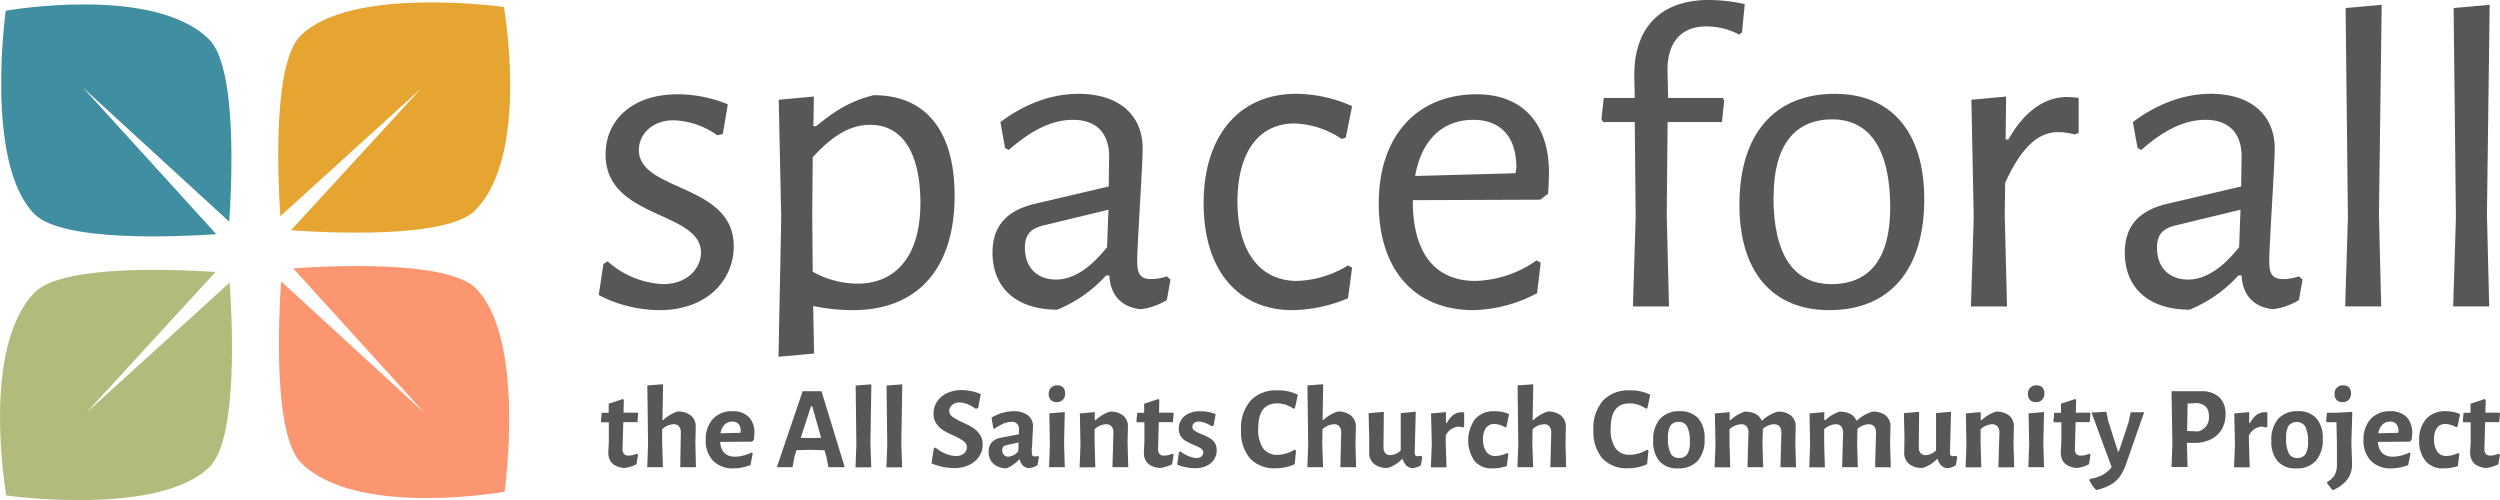 <?xml version="1.0" encoding="UTF-8"?> <svg xmlns="http://www.w3.org/2000/svg" id="Layer_1" data-name="Layer 1" viewBox="0 0 530.32 106.09"><defs><style>.cls-1{fill:#575756;}.cls-2{fill:#408ea1;}.cls-3{fill:#e6a531;}.cls-4{fill:#fc9670;}.cls-5{fill:#b3bb7c;}</style></defs><path class="cls-1" d="M293.2,256.14l-1.06,6.29-1.16.29a16.82,16.82,0,0,0-9.3-3.19c-4.55,0-7.35,3-7.35,6.29,0,8.9,20.13,7.06,20.13,20.42,0,7.07-5.52,13.56-15.78,13.56a28.41,28.41,0,0,1-12.87-3.2l1-6.58.88-.58a19,19,0,0,0,11.81,4.84c5,0,8-3.29,8-6.68,0-8.91-20.23-7.07-20.23-20.81,0-7.36,5.71-12.78,15.29-12.78A28.25,28.25,0,0,1,293.2,256.14Z" transform="translate(-138.81 -234.01)"></path><path class="cls-1" d="M341.31,275.5c0,15.58-7.93,24.3-21.58,24.3a41.47,41.47,0,0,1-8.42-.88L311.5,309l-7.55.69.58-29.45L304,255.17l7.45-.68-.09,6.29h.58c4.45-3.67,7.64-5.42,12.19-6.58C335.51,254.2,341.31,262.14,341.31,275.5Zm-7.26.87c-.19-10.07-3.87-15.88-10.64-15.88-4,0-7.75,2-12.2,6.88l-.1,12.19.1,12.1a19.82,19.82,0,0,0,9.48,2.52C328.83,294.18,334.25,288.37,334.05,276.37Z" transform="translate(-138.81 -234.01)"></path><path class="cls-1" d="M381.2,265.53c0,3.39-1.16,20.52-1.16,23.91,0,2.8.77,3.77,3,3.77a10.39,10.39,0,0,0,3.29-.58l.77.68-.77,4.36a14,14,0,0,1-5.52,1.93c-4-.39-6.48-2.9-6.68-7.16h-.68a28.53,28.53,0,0,1-10.35,7.26c-8.72,0-13.75-4.65-13.75-12.1,0-5.91,3.29-9,9-10.36L374,273.56l.09-6.29c0-5.13-2.81-7.84-7.64-7.84-4.36,0-8.62,2-13.65,6.39l-.78-.39-1-5.52c5.33-4,11-6,16.56-6C376,253.91,381.2,258.27,381.2,265.53Zm-21.3,16.36c-2.42.68-3.68,1.84-3.68,4.64,0,4.26,2.62,6.78,6.59,6.78,3.77,0,7.35-2.52,10.84-6.87l.29-7.94Z" transform="translate(-138.81 -234.01)"></path><path class="cls-1" d="M425.63,256.53l-1.35,6.67-.87.29a18.93,18.93,0,0,0-10-3.29c-7.56,0-12.1,6.1-12.1,16.56S406,293.6,413.92,293.6a21.77,21.77,0,0,0,10.84-3.29l.87.48-.87,6.49A31.44,31.44,0,0,1,413,299.8c-11.71,0-18.87-8.62-18.87-22.66,0-14.23,7.45-23.23,19.65-23.23A29.39,29.39,0,0,1,425.63,256.53Z" transform="translate(-138.81 -234.01)"></path><path class="cls-1" d="M438.51,276.76c0,10.45,4.36,16.84,13.26,16.84a23.62,23.62,0,0,0,13-4.36l.87.49-.77,6.48a30.37,30.37,0,0,1-13.46,3.59c-12.68,0-20.13-8.72-20.13-22.66,0-14.32,8.13-23.13,20.81-23.13,9.68,0,15.3,6.19,15.3,16.65,0,1.06-.1,3.29-.2,4.45l-1.64,1.26-27,.1Zm.48-5.42,21.3-.58.19-1.17c0-7-3.77-10.16-9.1-10.16C444.8,259.43,440.35,263.69,439,271.34Z" transform="translate(-138.81 -234.01)"></path><path class="cls-1" d="M508.92,234.88l-.58,6-.58.48a14.67,14.67,0,0,0-7.07-1.74c-5,0-8.26,3.13-8.15,9.47l.12,5.69h11.61l.29.58-.48,4.55H492.56l-.19,19.65.48,19.46H485.2l.58-18.87-.19-20.24h-6.68l-.39-.58.49-4.55h6.58l-.1-4.61C485.4,239.72,491.2,234,501.37,234A36.25,36.25,0,0,1,508.92,234.88Z" transform="translate(-138.81 -234.01)"></path><path class="cls-1" d="M547,276.27c0,14.91-7.26,23.53-20.14,23.53-12.1,0-19.07-8.14-19.07-22.37,0-14.9,7.36-23.52,20.23-23.52C540,253.91,547,262,547,276.27Zm-32-.58c0,12.49,4.36,18.59,12.29,18.59,8.14,0,12.49-5.42,12.49-16.26,0-12.3-4.35-18.69-12.29-18.69C519.41,259.33,515.05,265,515.05,275.69Z" transform="translate(-138.81 -234.01)"></path><path class="cls-1" d="M579.75,254.78v7.46l-.87.29a13.37,13.37,0,0,0-3.49-.49c-4.16,0-7.74,3.1-11.23,10.75l-.09,6.77.48,19.46H556.9l.59-18.78L557,255.17l7.36-.68-.1,9.1h.58c4-7,8.62-9,12.39-9A20.42,20.42,0,0,1,579.75,254.78Z" transform="translate(-138.81 -234.01)"></path><path class="cls-1" d="M621.34,265.53c0,3.39-1.16,20.52-1.16,23.91,0,2.8.78,3.77,3,3.77a10.35,10.35,0,0,0,3.29-.58l.78.68-.78,4.36A14,14,0,0,1,621,299.6c-4-.39-6.49-2.9-6.68-7.16h-.68a28.57,28.57,0,0,1-10.36,7.26c-8.71,0-13.74-4.65-13.74-12.1,0-5.91,3.29-9,9-10.36l15.68-3.68.1-6.29c0-5.13-2.81-7.84-7.65-7.84-4.36,0-8.62,2-13.65,6.39l-.77-.39-1-5.52c5.32-4,11-6,16.55-6C616.12,253.91,621.34,258.27,621.34,265.53Zm-21.29,16.36c-2.42.68-3.68,1.84-3.68,4.64,0,4.26,2.61,6.78,6.58,6.78,3.78,0,7.36-2.52,10.84-6.87l.29-7.94Z" transform="translate(-138.81 -234.01)"></path><path class="cls-1" d="M643.93,299h-7.64l.58-18.87-.49-44.42,7.65-.68-.58,44.51Z" transform="translate(-138.81 -234.01)"></path><path class="cls-1" d="M666.84,299H659.2l.58-18.87-.49-44.42,7.65-.68-.58,44.51Z" transform="translate(-138.81 -234.01)"></path><path class="cls-1" d="M273.88,330.24l.27.25-.32,2a7.65,7.65,0,0,1-2.61.8c-2.25-.23-3.38-1.34-3.38-3.31l.12-2.08,0-4.31h-1.56l-.12-.18.17-1.83h1.48v-1.93l3-1,.22.2-.07,2.7h3l.1.18-.15,1.83h-3l-.16,5.61a1.69,1.69,0,0,0,.31,1.14,1.26,1.26,0,0,0,1,.34A3.93,3.93,0,0,0,273.88,330.24Z" transform="translate(-138.81 -234.01)"></path><path class="cls-1" d="M283.23,325.85a2,2,0,0,0-.38-1.38,1.45,1.45,0,0,0-1.18-.47,3.8,3.8,0,0,0-2.4,1.07l0,2.91.17,5.14h-3.33l.17-4.84-.15-12.51,3.34-.25-.13,7.6h.15a8.47,8.47,0,0,1,3-1.81,4.28,4.28,0,0,1,2.9.87,3,3,0,0,1,1,2.49l-.07,3.33.12,5.12h-3.33Z" transform="translate(-138.81 -234.01)"></path><path class="cls-1" d="M298.34,327.7l-6.77.05q.23,3.13,3.19,3.14a8.29,8.29,0,0,0,3.45-.88l.28.18-.5,2.48a10.6,10.6,0,0,1-3.59.7,5.78,5.78,0,0,1-4.32-1.61,6.06,6.06,0,0,1-1.56-4.43,6.26,6.26,0,0,1,1.52-4.45,5.4,5.4,0,0,1,4.14-1.64,4.68,4.68,0,0,1,3.45,1.21,4.6,4.6,0,0,1,1.21,3.4,11,11,0,0,1-.12,1.45Zm-2.41-2.23a2.23,2.23,0,0,0-.45-1.51,1.68,1.68,0,0,0-1.33-.52,2.23,2.23,0,0,0-1.62.64,3.35,3.35,0,0,0-.88,1.84l4.23-.1Z" transform="translate(-138.81 -234.01)"></path><path class="cls-1" d="M318,333.12h-3.46l-.4-2.11-.43-1.5-3.15-.08-2.79.08-.42,1.33-.43,2.28H303.6L309.07,317h4Zm-5-6.24-1.91-6.72h-.22l-2.21,6.72,2.16.05Z" transform="translate(-138.81 -234.01)"></path><path class="cls-1" d="M323.45,328l.18,5.14h-3.34l.18-4.84-.15-12.51,3.33-.25Z" transform="translate(-138.81 -234.01)"></path><path class="cls-1" d="M330,328l.18,5.14h-3.33l.17-4.84-.15-12.51,3.34-.25Z" transform="translate(-138.81 -234.01)"></path><path class="cls-1" d="M346.86,317.6l-.55,2.94-.5.2a8.49,8.49,0,0,0-1.77-1,4.76,4.76,0,0,0-1.67-.35,2.31,2.31,0,0,0-1.6.54,1.64,1.64,0,0,0-.6,1.24,1.49,1.49,0,0,0,.66,1.23,12.29,12.29,0,0,0,2.1,1.18,20.4,20.4,0,0,1,2.24,1.16,5.12,5.12,0,0,1,1.48,1.42,3.67,3.67,0,0,1,.61,2.16,4.49,4.49,0,0,1-.75,2.52,5.12,5.12,0,0,1-2.13,1.8,7.29,7.29,0,0,1-3.18.66,12.18,12.18,0,0,1-4.79-1l.48-3.16.37-.2a7.47,7.47,0,0,0,2.2,1.34,5.84,5.84,0,0,0,2.11.46,2.52,2.52,0,0,0,1.72-.54,1.66,1.66,0,0,0,.61-1.29,1.56,1.56,0,0,0-.66-1.3,12.29,12.29,0,0,0-2.14-1.2,18.47,18.47,0,0,1-2.21-1.13,4.75,4.75,0,0,1-1.45-1.41,3.66,3.66,0,0,1-.6-2.13,4.53,4.53,0,0,1,.75-2.54,5.06,5.06,0,0,1,2.1-1.79,7,7,0,0,1,3.09-.65A10.73,10.73,0,0,1,346.86,317.6Z" transform="translate(-138.81 -234.01)"></path><path class="cls-1" d="M356.85,322.1a2.92,2.92,0,0,1,1.09,2.42c0,.3-.05,1.25-.15,2.86,0,.47,0,.95-.08,1.44s0,.91,0,1.26a1,1,0,0,0,.13.59.53.53,0,0,0,.45.17,3.23,3.23,0,0,0,.65-.1l.25.2-.3,1.75a4,4,0,0,1-1.83.63,2.07,2.07,0,0,1-1.25-.54,2.36,2.36,0,0,1-.68-1.29h-.17a7.32,7.32,0,0,1-2.58,1.85,4.14,4.14,0,0,1-2.84-.95,3.25,3.25,0,0,1-1-2.53,2.88,2.88,0,0,1,.63-2,3.4,3.4,0,0,1,1.95-1l3.83-.73v-1a1.43,1.43,0,0,0-1.6-1.63,4.4,4.4,0,0,0-1.64.35,10.66,10.66,0,0,0-1.95,1.11l-.25-.15-.37-2.21a9.18,9.18,0,0,1,2.3-1,8.72,8.72,0,0,1,2.46-.36A4.78,4.78,0,0,1,356.85,322.1Zm-4.65,6.36a1.06,1.06,0,0,0-.59.33,1.19,1.19,0,0,0-.19.72,1.41,1.41,0,0,0,.35,1,1.28,1.28,0,0,0,1,.37,3,3,0,0,0,2.06-1.16l.05-1.85Z" transform="translate(-138.81 -234.01)"></path><path class="cls-1" d="M364.32,316.2a1.73,1.73,0,0,1,.44,1.25,1.9,1.9,0,0,1-.48,1.36,1.72,1.72,0,0,1-1.3.5,1.7,1.7,0,0,1-1.27-.45,1.77,1.77,0,0,1-.44-1.28,1.85,1.85,0,0,1,.49-1.33,1.8,1.8,0,0,1,1.34-.5A1.62,1.62,0,0,1,364.32,316.2Zm-2.8,12.11-.12-6.62,3.28-.28-.15,6.57.15,5.14h-3.33Z" transform="translate(-138.81 -234.01)"></path><path class="cls-1" d="M375,325.85a2,2,0,0,0-.39-1.37,1.49,1.49,0,0,0-1.19-.48,3.83,3.83,0,0,0-2.41,1.07V328l.15,5.14h-3.33l.18-4.81-.13-6.62,3.16-.28v1.71h.17a8.47,8.47,0,0,1,3-1.81,4.32,4.32,0,0,1,2.91.87,3,3,0,0,1,.95,2.49L378,328l.15,5.12h-3.36Z" transform="translate(-138.81 -234.01)"></path><path class="cls-1" d="M387.49,330.24l.28.25-.33,2a7.65,7.65,0,0,1-2.61.8c-2.25-.23-3.38-1.34-3.38-3.31l.12-2.08,0-4.31H380l-.13-.18.18-1.83h1.47v-1.93l3-1,.22.2-.07,2.7h3l.1.18-.15,1.83h-3l-.15,5.61a1.69,1.69,0,0,0,.3,1.14,1.26,1.26,0,0,0,1,.34A3.93,3.93,0,0,0,387.49,330.24Z" transform="translate(-138.81 -234.01)"></path><path class="cls-1" d="M396.69,321.84l-.45,2.46-.4.12a6.64,6.64,0,0,0-1.46-.73,4.17,4.17,0,0,0-1.28-.25,1.38,1.38,0,0,0-1,.32,1,1,0,0,0-.35.76,1,1,0,0,0,.46.85,7.61,7.61,0,0,0,1.47.73,13,13,0,0,1,1.65.78,3.36,3.36,0,0,1,1.12,1,2.78,2.78,0,0,1,.46,1.64,3.63,3.63,0,0,1-.51,1.87,3.73,3.73,0,0,1-1.57,1.4,5.6,5.6,0,0,1-2.58.54,10.25,10.25,0,0,1-3.73-.75l.37-2.61.33-.2a6.58,6.58,0,0,0,1.73,1,4.48,4.48,0,0,0,1.68.39,1.49,1.49,0,0,0,1.05-.34,1.08,1.08,0,0,0,.38-.82,1,1,0,0,0-.47-.85,7.86,7.86,0,0,0-1.46-.72c-.69-.3-1.25-.58-1.68-.82a3.26,3.26,0,0,1-1.12-1,2.89,2.89,0,0,1-.46-1.68,3.36,3.36,0,0,1,1.23-2.67,5,5,0,0,1,3.33-1A9,9,0,0,1,396.69,321.84Z" transform="translate(-138.81 -234.01)"></path><path class="cls-1" d="M414.11,317.75l-.61,2.84-.27.12a6.39,6.39,0,0,0-1.65-.83,5.93,5.93,0,0,0-1.86-.3c-2.66,0-4,1.75-4,5.24a7.1,7.1,0,0,0,1,4.25,3.54,3.54,0,0,0,3,1.42,6.94,6.94,0,0,0,1.92-.29,7.1,7.1,0,0,0,1.79-.79l.3.17-.27,2.89a9.57,9.57,0,0,1-4,.87,7,7,0,0,1-5.5-2.1,8.76,8.76,0,0,1-1.89-6,8.85,8.85,0,0,1,2-6.22,7.32,7.32,0,0,1,5.7-2.2A9.1,9.1,0,0,1,414.11,317.75Z" transform="translate(-138.81 -234.01)"></path><path class="cls-1" d="M423.31,325.85a2,2,0,0,0-.38-1.38,1.45,1.45,0,0,0-1.18-.47,3.8,3.8,0,0,0-2.4,1.07l-.06,2.91.18,5.14h-3.33l.17-4.84-.15-12.51,3.34-.25-.13,7.6h.15a8.47,8.47,0,0,1,3-1.81,4.28,4.28,0,0,1,2.9.87,3,3,0,0,1,1,2.49l-.07,3.33.12,5.12h-3.33Z" transform="translate(-138.81 -234.01)"></path><path class="cls-1" d="M440.52,330.94l-.3,1.75a3.67,3.67,0,0,1-1.9.63,2.19,2.19,0,0,1-1.2-.58,2.85,2.85,0,0,1-.73-1.3h-.23a7,7,0,0,1-3,1.83,4.28,4.28,0,0,1-2.9-.87,3,3,0,0,1-1-2.49l0-3-.13-5.26,3.23-.28-.07,7.4a2,2,0,0,0,.35,1.33,1.39,1.39,0,0,0,1.13.45,3.28,3.28,0,0,0,2.18-1v-7.92l3.18-.28-.22,8.67a1,1,0,0,0,.13.58.52.52,0,0,0,.44.18,3.28,3.28,0,0,0,.68-.1Z" transform="translate(-138.81 -234.01)"></path><path class="cls-1" d="M449.4,321.49v3.08l-.35.13a2.41,2.41,0,0,0-.93-.18,3.25,3.25,0,0,0-2.63,1.88V328l.17,5.14h-3.33l.2-4.81-.15-6.62,3.16-.28,0,2.28h.2q1.23-2.25,3.06-2.25C448.92,321.44,449.13,321.46,449.4,321.49Z" transform="translate(-138.81 -234.01)"></path><path class="cls-1" d="M457.48,321.4a6.24,6.24,0,0,1,1.44.46l-.55,2.66-.28.13a4.84,4.84,0,0,0-2.28-.71,2.11,2.11,0,0,0-1.78.83,3.9,3.9,0,0,0-.62,2.36,4.51,4.51,0,0,0,.67,2.68,2.25,2.25,0,0,0,1.93.93,6.1,6.1,0,0,0,2.51-.63l.25.2-.33,2.58a10.06,10.06,0,0,1-3.08.48,4.69,4.69,0,0,1-3.76-1.57,7.74,7.74,0,0,1,.13-8.92,5.25,5.25,0,0,1,4.11-1.64A8.21,8.21,0,0,1,457.48,321.4Z" transform="translate(-138.81 -234.01)"></path><path class="cls-1" d="M467.87,325.85a2,2,0,0,0-.38-1.38,1.43,1.43,0,0,0-1.18-.47,3.8,3.8,0,0,0-2.4,1.07l-.05,2.91.17,5.14H460.7l.18-4.84-.15-12.51,3.33-.25-.13,7.6h.15a8.42,8.42,0,0,1,3-1.81,4.25,4.25,0,0,1,2.89.87,3.08,3.08,0,0,1,1,2.49L470.9,328l.13,5.12h-3.34Z" transform="translate(-138.81 -234.01)"></path><path class="cls-1" d="M488.87,317.75l-.6,2.84-.28.12a6.39,6.39,0,0,0-1.65-.83,5.84,5.84,0,0,0-1.86-.3q-4,0-4,5.24a7.17,7.17,0,0,0,1,4.25,3.56,3.56,0,0,0,3,1.42,6.93,6.93,0,0,0,1.91-.29,7.1,7.1,0,0,0,1.79-.79l.31.17-.28,2.89a9.55,9.55,0,0,1-4,.87,7,7,0,0,1-5.5-2.1,8.76,8.76,0,0,1-1.89-6,8.9,8.9,0,0,1,2-6.22,7.36,7.36,0,0,1,5.71-2.2A9,9,0,0,1,488.87,317.75Z" transform="translate(-138.81 -234.01)"></path><path class="cls-1" d="M499.05,322.74a6.29,6.29,0,0,1,1.35,4.34,6.75,6.75,0,0,1-1.45,4.67,5.35,5.35,0,0,1-4.19,1.62,5,5,0,0,1-3.91-1.5,6.3,6.3,0,0,1-1.35-4.34,6.78,6.78,0,0,1,1.45-4.68,5.37,5.37,0,0,1,4.19-1.61A5,5,0,0,1,499.05,322.74Zm-5.88,1.56a4.72,4.72,0,0,0-.54,2.58,7.06,7.06,0,0,0,.55,3.28,1.92,1.92,0,0,0,1.81,1,2,2,0,0,0,1.74-.79,4.75,4.75,0,0,0,.54-2.6,6.92,6.92,0,0,0-.57-3.27,1.9,1.9,0,0,0-1.79-1A1.94,1.94,0,0,0,493.17,324.3Z" transform="translate(-138.81 -234.01)"></path><path class="cls-1" d="M516.49,333.12l.2-7.27c0-1.24-.52-1.85-1.58-1.85a3.77,3.77,0,0,0-2.35,1l-.08,3,.15,5.12H509.5l.2-7.27a1.93,1.93,0,0,0-.39-1.38,1.47,1.47,0,0,0-1.19-.47,4.06,4.06,0,0,0-2.43,1.05V328l.15,5.14h-3.31l.18-4.81-.13-6.62,3.13-.28v1.71h.18a8.47,8.47,0,0,1,3-1.81c1.87,0,3.07.63,3.59,1.88h.15a8.29,8.29,0,0,1,3.26-1.88,4.25,4.25,0,0,1,2.89.87,3,3,0,0,1,.94,2.49l-.07,3.33.15,5.12Z" transform="translate(-138.81 -234.01)"></path><path class="cls-1" d="M536.57,333.12l.2-7.27c0-1.24-.53-1.85-1.58-1.85a3.79,3.79,0,0,0-2.36,1l-.07,3,.15,5.12h-3.33l.2-7.27a2,2,0,0,0-.39-1.38,1.5,1.5,0,0,0-1.19-.47,4,4,0,0,0-2.43,1.05V328l.15,5.14h-3.31l.17-4.81-.12-6.62,3.13-.28v1.71H526a8.38,8.38,0,0,1,3-1.81c1.87,0,3.06.63,3.58,1.88h.15a8.36,8.36,0,0,1,3.26-1.88,4.28,4.28,0,0,1,2.9.87,3,3,0,0,1,.94,2.49l-.08,3.33.15,5.12Z" transform="translate(-138.81 -234.01)"></path><path class="cls-1" d="M554,330.94l-.3,1.75a3.67,3.67,0,0,1-1.9.63,2.26,2.26,0,0,1-1.21-.58,2.84,2.84,0,0,1-.72-1.3h-.23a6.93,6.93,0,0,1-3,1.83,4.25,4.25,0,0,1-2.89-.87,3.07,3.07,0,0,1-1-2.49l.05-3-.12-5.26,3.23-.28-.07,7.4a2,2,0,0,0,.35,1.33,1.38,1.38,0,0,0,1.13.45,3.28,3.28,0,0,0,2.18-1v-7.92l3.18-.28-.23,8.67a1,1,0,0,0,.14.58.52.52,0,0,0,.44.18,3.37,3.37,0,0,0,.68-.1Z" transform="translate(-138.81 -234.01)"></path><path class="cls-1" d="M562.94,325.85a2,2,0,0,0-.39-1.37,1.5,1.5,0,0,0-1.19-.48,3.81,3.81,0,0,0-2.41,1.07V328l.15,5.14h-3.33l.17-4.81-.12-6.62,3.16-.28v1.71h.17a8.47,8.47,0,0,1,3-1.81,4.32,4.32,0,0,1,2.91.87,3,3,0,0,1,.95,2.49l-.08,3.33.15,5.12h-3.36Z" transform="translate(-138.81 -234.01)"></path><path class="cls-1" d="M572.05,316.2a1.73,1.73,0,0,1,.43,1.25,1.89,1.89,0,0,1-.47,1.36,1.73,1.73,0,0,1-1.31.5,1.67,1.67,0,0,1-1.26-.45,1.77,1.77,0,0,1-.44-1.28,1.71,1.71,0,0,1,1.83-1.83A1.64,1.64,0,0,1,572.05,316.2Zm-2.8,12.11-.12-6.62,3.28-.28-.15,6.57.15,5.14h-3.33Z" transform="translate(-138.81 -234.01)"></path><path class="cls-1" d="M582,330.24l.27.25-.32,2a7.65,7.65,0,0,1-2.61.8c-2.25-.23-3.38-1.34-3.38-3.31l.12-2.08,0-4.31h-1.56l-.12-.18.17-1.83H576v-1.93l3-1,.22.2-.07,2.7h3l.1.18-.15,1.83h-3l-.15,5.61a1.69,1.69,0,0,0,.3,1.14,1.26,1.26,0,0,0,1,.34A3.93,3.93,0,0,0,582,330.24Z" transform="translate(-138.81 -234.01)"></path><path class="cls-1" d="M586,323.24l2.08,6.52h.2l2.08-6.24.43-2.06h2.86l-3.81,10.88a11,11,0,0,1-1.35,2.75,6.25,6.25,0,0,1-1.88,1.7,12.25,12.25,0,0,1-2.91,1.14l-.25,0a7.16,7.16,0,0,1-1.41-2l.1-.33a8.74,8.74,0,0,0,2.61-.81,6.31,6.31,0,0,0,2-1.69l-4.27-11.58,3.16-.15Z" transform="translate(-138.81 -234.01)"></path><path class="cls-1" d="M609.54,318.23a4.77,4.77,0,0,1,1.37,3.66,6.13,6.13,0,0,1-.81,3.19,5.35,5.35,0,0,1-2.29,2.12,7.68,7.68,0,0,1-3.5.76h-1.6v0l.15,5.12h-3.41l.18-4.81L599.45,317l6.19,0A5.5,5.5,0,0,1,609.54,318.23Zm-2.17,4a2.7,2.7,0,0,0-.69-2,3.11,3.11,0,0,0-2.12-.71l-1.7.1-.1,5.81,2.31.1A3,3,0,0,0,607.37,322.19Z" transform="translate(-138.81 -234.01)"></path><path class="cls-1" d="M619.78,321.49v3.08l-.35.13a2.41,2.41,0,0,0-.93-.18,3.25,3.25,0,0,0-2.63,1.88V328l.17,5.14h-3.33l.2-4.81-.15-6.62,3.16-.28,0,2.28h.2q1.23-2.25,3.06-2.25C619.3,321.44,619.51,321.46,619.78,321.49Z" transform="translate(-138.81 -234.01)"></path><path class="cls-1" d="M630.18,322.74a6.29,6.29,0,0,1,1.35,4.34,6.75,6.75,0,0,1-1.45,4.67,5.33,5.33,0,0,1-4.19,1.62,5,5,0,0,1-3.91-1.5,6.3,6.3,0,0,1-1.35-4.34,6.83,6.83,0,0,1,1.45-4.68,5.37,5.37,0,0,1,4.19-1.61A5,5,0,0,1,630.18,322.74Zm-5.88,1.56a4.72,4.72,0,0,0-.54,2.58,7,7,0,0,0,.56,3.28,1.9,1.9,0,0,0,1.8,1,2,2,0,0,0,1.74-.79,4.75,4.75,0,0,0,.54-2.6,7.07,7.07,0,0,0-.56-3.27,2.2,2.2,0,0,0-3.54-.18Z" transform="translate(-138.81 -234.01)"></path><path class="cls-1" d="M637.8,321.46l-.2,6.52.15,4.46a5.42,5.42,0,0,1-1,3.28,7.75,7.75,0,0,1-3.14,2.29l-1.15-1.48v-.3a4,4,0,0,0,1.61-1.48,4.61,4.61,0,0,0,.47-2.21l0-4.23-.1-4.74h-2l-.2-.2.18-1.81h2.1l3.11-.17Zm-.71-5.26a1.73,1.73,0,0,1,.43,1.25,1.89,1.89,0,0,1-.47,1.36,1.73,1.73,0,0,1-1.31.5,1.67,1.67,0,0,1-1.26-.45,1.77,1.77,0,0,1-.44-1.28,1.71,1.71,0,0,1,1.83-1.83A1.64,1.64,0,0,1,637.09,316.2Z" transform="translate(-138.81 -234.01)"></path><path class="cls-1" d="M650,327.7l-6.77.05q.22,3.13,3.19,3.14a8.33,8.33,0,0,0,3.46-.88l.27.18-.5,2.48a10.55,10.55,0,0,1-3.58.7,5.79,5.79,0,0,1-4.33-1.61,6.06,6.06,0,0,1-1.56-4.43,6.3,6.3,0,0,1,1.52-4.45,5.4,5.4,0,0,1,4.14-1.64,4.66,4.66,0,0,1,3.45,1.21,4.6,4.6,0,0,1,1.21,3.4,11,11,0,0,1-.12,1.45Zm-2.41-2.23a2.23,2.23,0,0,0-.45-1.51,1.68,1.68,0,0,0-1.33-.52,2.23,2.23,0,0,0-1.62.64,3.35,3.35,0,0,0-.88,1.84l4.23-.1Z" transform="translate(-138.81 -234.01)"></path><path class="cls-1" d="M659.22,321.4a6.24,6.24,0,0,1,1.44.46l-.55,2.66-.28.13a4.84,4.84,0,0,0-2.28-.71,2.11,2.11,0,0,0-1.78.83,3.83,3.83,0,0,0-.63,2.36,4.51,4.51,0,0,0,.68,2.68,2.24,2.24,0,0,0,1.93.93,6.13,6.13,0,0,0,2.51-.63l.25.2-.33,2.58a10.06,10.06,0,0,1-3.08.48,4.68,4.68,0,0,1-3.76-1.57,6.47,6.47,0,0,1-1.35-4.37,6.57,6.57,0,0,1,1.47-4.55,5.27,5.27,0,0,1,4.11-1.64A8.31,8.31,0,0,1,659.22,321.4Z" transform="translate(-138.81 -234.01)"></path><path class="cls-1" d="M668.83,330.24l.27.25-.32,2a7.65,7.65,0,0,1-2.61.8c-2.25-.23-3.38-1.34-3.38-3.31l.12-2.08,0-4.31h-1.56l-.12-.18.17-1.83h1.48v-1.93l3-1,.22.2-.07,2.7h3l.1.18-.15,1.83h-3l-.15,5.61a1.69,1.69,0,0,0,.3,1.14,1.26,1.26,0,0,0,1,.34A3.93,3.93,0,0,0,668.83,330.24Z" transform="translate(-138.81 -234.01)"></path><path class="cls-2" d="M156.43,252.61l31,28.42c.55-7.94,1.73-32.66-4.24-38.63-11.71-11.71-43.16-6.12-43.16-6.12s-4.56,32.48,6.12,43.17c5.95,5.94,30.52,4.79,38.54,4.24Z" transform="translate(-138.81 -234.01)"></path><path class="cls-3" d="M245.7,235.49s-32.47-4.57-43.16,6.11c-5.88,5.89-4.81,30-4.26,38.28l29.92-27.17-27.66,30.14c7.43.54,33,1.88,39.05-4.2C251.3,266.93,245.7,235.49,245.7,235.49Z" transform="translate(-138.81 -234.01)"></path><path class="cls-4" d="M239.73,295.16c-6-6-30.91-4.77-38.73-4.23l27.9,30.72L198.44,293.7c-.55,8.07-1.69,32.57,4.25,38.51,11.72,11.71,43.16,6.11,43.16,6.11S250.42,305.84,239.73,295.16Z" transform="translate(-138.81 -234.01)"></path><path class="cls-5" d="M157.14,321.55l27.39-29.85c-8.3-.56-32.39-1.62-38.27,4.26-11.71,11.72-6.11,43.16-6.11,43.16s32.48,4.57,43.16-6.11c6.08-6.08,4.74-31.62,4.21-39.05Z" transform="translate(-138.81 -234.01)"></path></svg> 